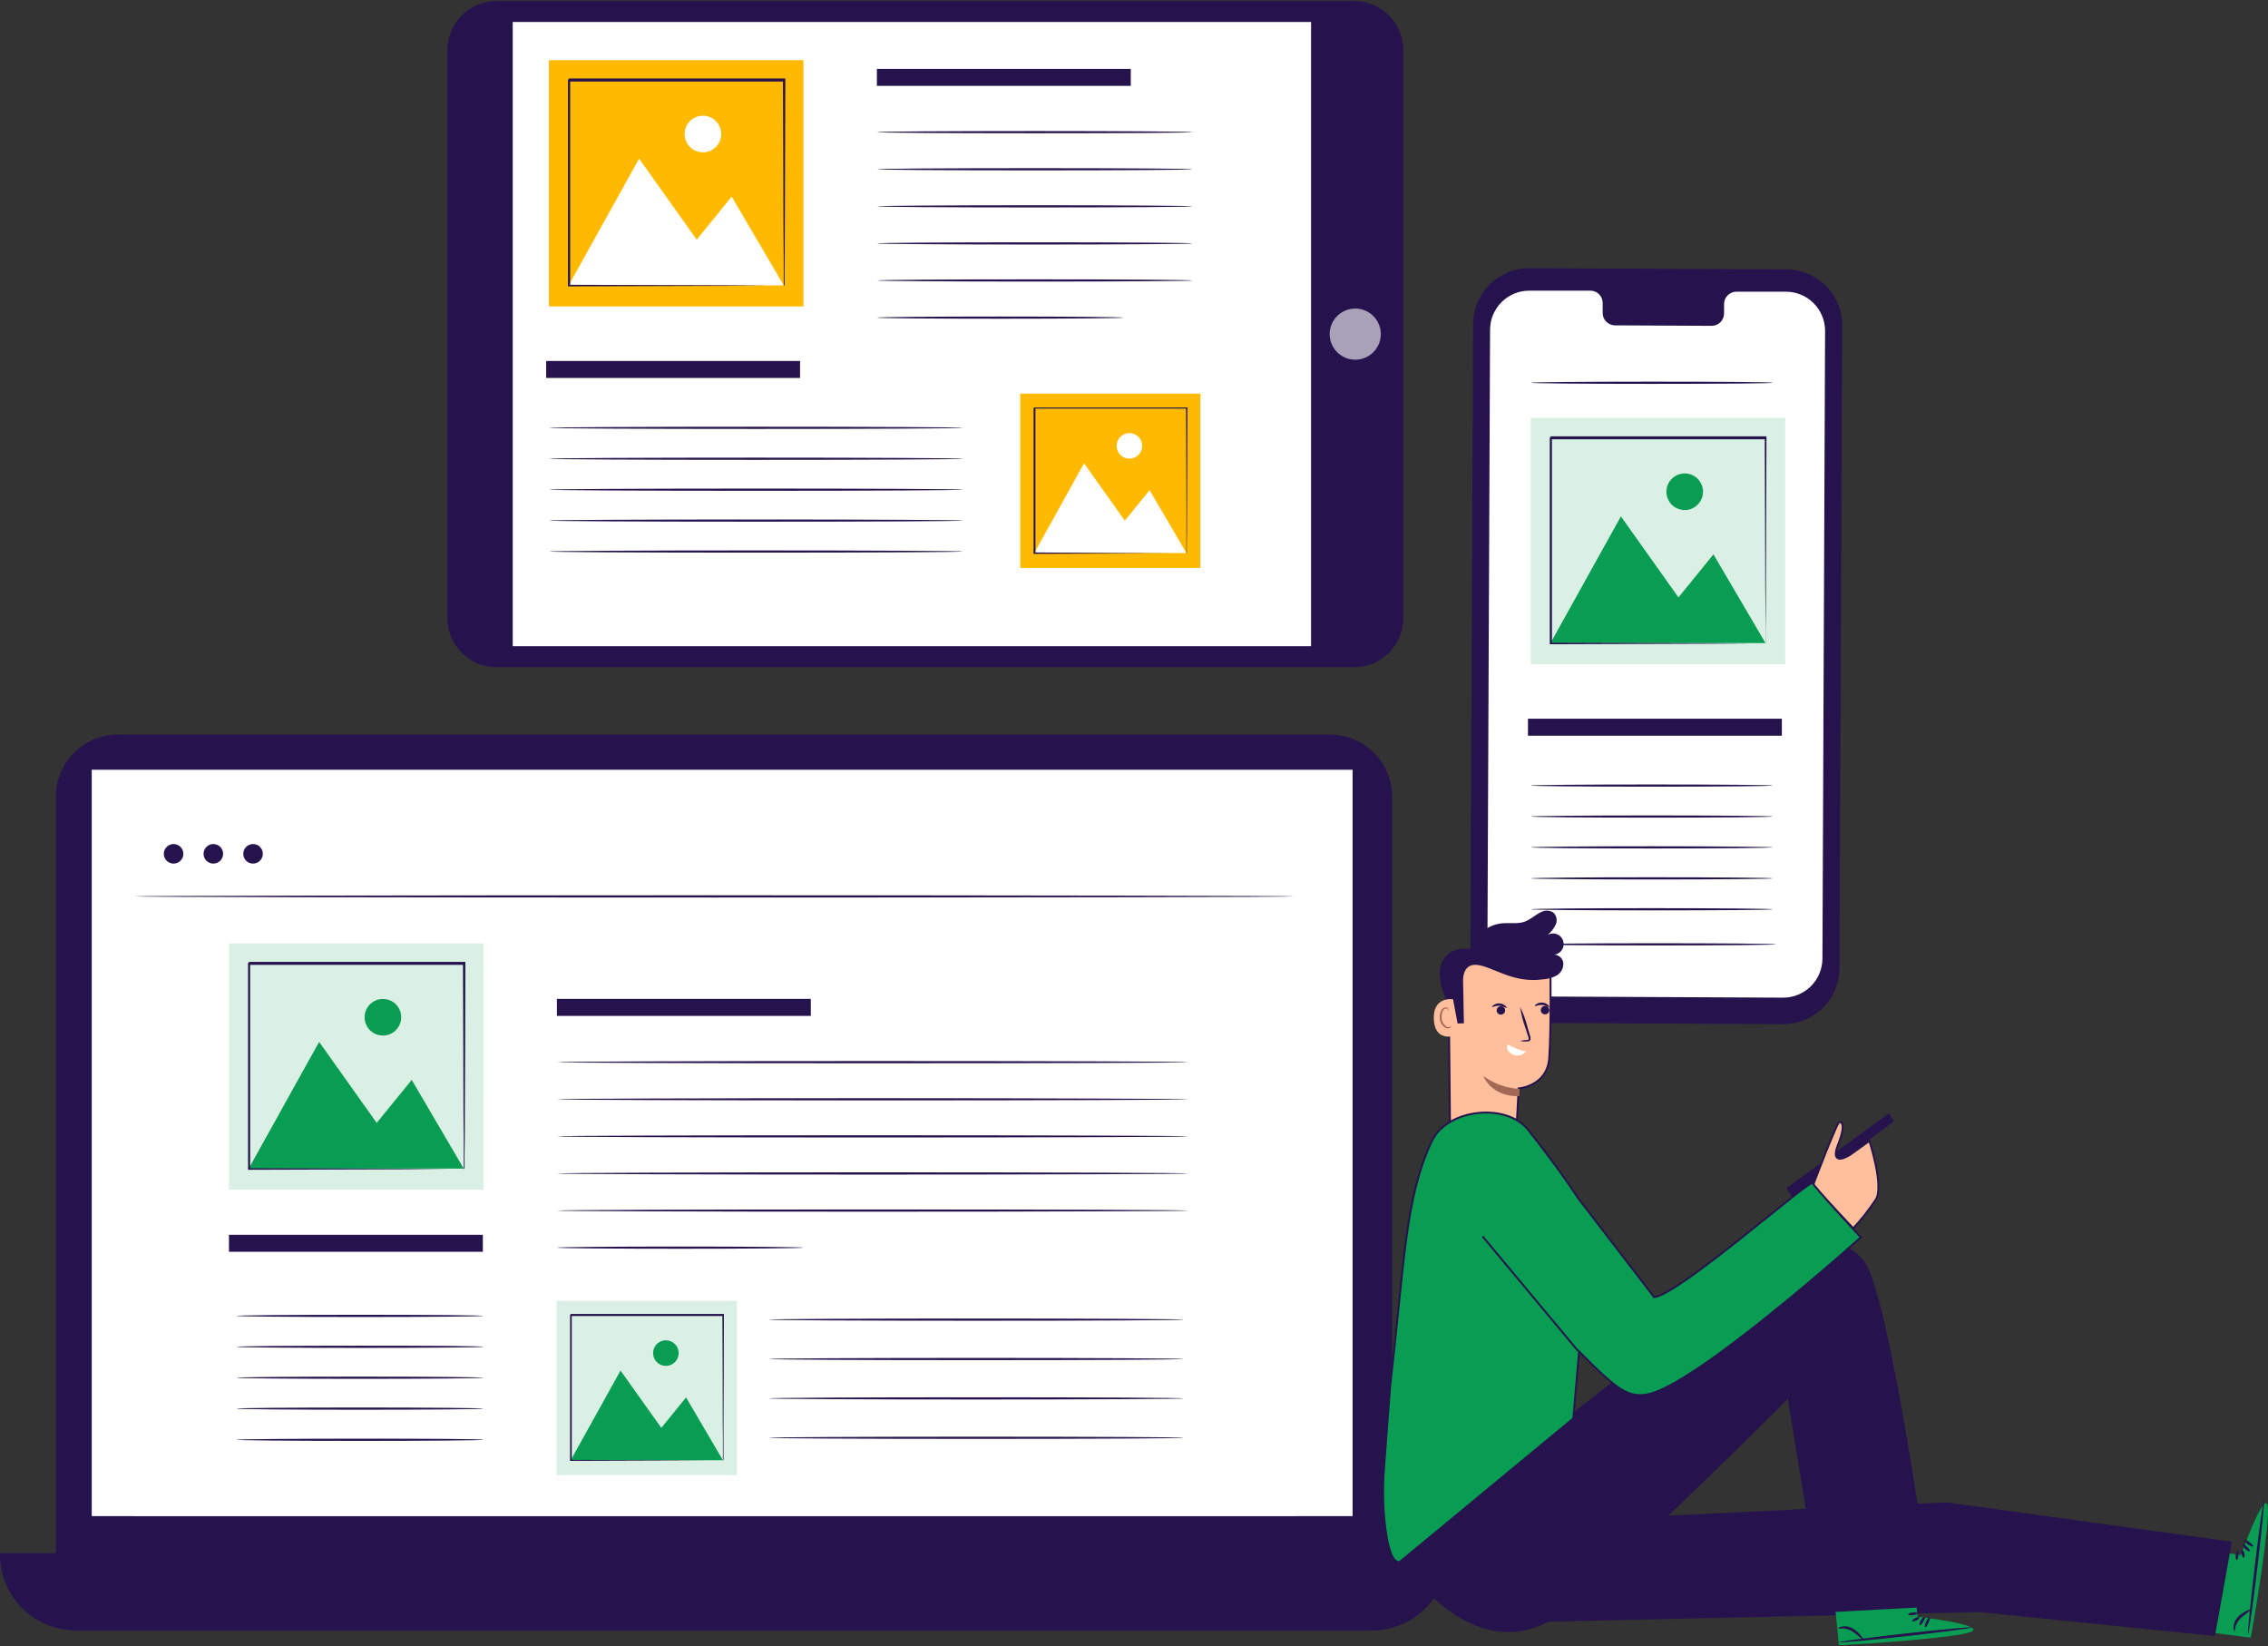 <svg width="237" height="172" viewBox="0 0 237 172" fill="none" xmlns="http://www.w3.org/2000/svg">
<rect x="0" y="0" width="237" height="172" fill="#333333" stroke="none"/>
<g clip-path="url(#clip0_17_5683)">
<path d="M186.337 106.997L159.474 106.872C158.706 106.872 157.945 106.717 157.234 106.419C156.524 106.122 155.881 105.689 155.34 105.143C154.8 104.598 154.372 103.95 154.082 103.237C153.792 102.524 153.644 101.763 153.649 100.993L153.934 33.83C153.939 33.062 154.094 32.303 154.392 31.595C154.69 30.887 155.123 30.247 155.671 29.706C156.216 29.166 156.864 28.741 157.575 28.45C158.285 28.16 159.046 28.015 159.814 28.02L186.678 28.14C188.226 28.145 189.71 28.766 190.803 29.864C191.897 30.962 192.51 32.451 192.505 34L192.22 101.168C192.22 101.938 192.064 102.699 191.767 103.407C191.469 104.118 191.036 104.761 190.488 105.301C189.943 105.842 189.295 106.272 188.582 106.562C187.869 106.852 187.106 107 186.337 106.995V106.997Z" fill="#26134D"/>
<path d="M186.64 30.477H181.431C181.261 30.477 181.093 30.514 180.938 30.582C180.783 30.649 180.643 30.747 180.523 30.867C180.403 30.987 180.312 31.132 180.25 31.29C180.187 31.448 180.157 31.615 180.16 31.785V32.729C180.165 33.071 180.032 33.399 179.795 33.647C179.557 33.892 179.232 34.035 178.891 34.042L168.733 33.992C168.563 33.987 168.395 33.95 168.238 33.88C168.083 33.809 167.943 33.709 167.825 33.587C167.707 33.464 167.617 33.317 167.557 33.157C167.497 32.996 167.47 32.826 167.477 32.656V31.703C167.482 31.533 167.455 31.363 167.395 31.202C167.335 31.042 167.245 30.897 167.127 30.772C167.009 30.647 166.869 30.547 166.714 30.479C166.559 30.412 166.391 30.372 166.221 30.367H159.826C159.288 30.364 158.755 30.467 158.257 30.669C157.76 30.872 157.307 31.172 156.924 31.55C156.541 31.928 156.238 32.378 156.028 32.874C155.821 33.369 155.71 33.9 155.708 34.438L155.428 99.999C155.428 101.085 155.853 102.129 156.619 102.897C157.384 103.667 158.425 104.1 159.511 104.105L186.322 104.23C187.408 104.235 188.451 103.81 189.222 103.047C189.995 102.284 190.433 101.245 190.44 100.162L190.716 34.6C190.721 34.06 190.618 33.527 190.413 33.026C190.21 32.526 189.91 32.073 189.53 31.688C189.149 31.305 188.699 31 188.201 30.792C187.703 30.584 187.17 30.477 186.63 30.474L186.64 30.477Z" fill="white"/>
<path d="M186.199 75.087H159.668V76.864H186.199V75.087Z" fill="#26134D"/>
<path d="M185.257 82.073C185.257 82.135 179.592 82.188 172.612 82.188C165.631 82.188 159.962 82.135 159.962 82.073C159.962 82.01 165.626 81.958 172.612 81.958C179.597 81.958 185.257 82.01 185.257 82.073Z" fill="#26134D"/>
<path d="M185.257 39.989C185.257 40.057 179.592 40.105 172.612 40.105C165.631 40.105 159.962 40.054 159.962 39.989C159.962 39.924 165.626 39.874 172.612 39.874C179.597 39.874 185.257 39.914 185.257 39.989Z" fill="#26134D"/>
<path d="M185.257 85.308C185.257 85.37 179.592 85.423 172.612 85.423C165.631 85.423 159.962 85.37 159.962 85.308C159.962 85.245 165.626 85.193 172.612 85.193C179.597 85.193 185.257 85.243 185.257 85.308Z" fill="#26134D"/>
<path d="M185.257 88.528C185.257 88.59 179.592 88.643 172.612 88.643C165.631 88.643 159.962 88.59 159.962 88.528C159.962 88.465 165.626 88.413 172.612 88.413C179.597 88.413 185.257 88.475 185.257 88.528Z" fill="#26134D"/>
<path d="M185.257 91.768C185.257 91.83 179.592 91.883 172.612 91.883C165.631 91.883 159.962 91.83 159.962 91.768C159.962 91.705 165.626 91.653 172.612 91.653C179.597 91.653 185.257 91.703 185.257 91.768Z" fill="#26134D"/>
<path d="M185.257 94.998C185.257 95.066 179.592 95.113 172.612 95.113C165.631 95.113 159.962 95.063 159.962 94.998C159.962 94.933 165.626 94.883 172.612 94.883C179.597 94.883 185.257 94.935 185.257 94.998Z" fill="#26134D"/>
<path d="M185.614 98.661C185.614 98.723 179.95 98.776 172.969 98.776C165.989 98.776 160.319 98.723 160.319 98.661C160.319 98.598 165.984 98.546 172.969 98.546C179.955 98.546 185.614 98.596 185.614 98.661Z" fill="#26134D"/>
<path d="M186.555 43.662H159.957V69.395H186.555V43.662Z" fill="#DAF0E5"/>
<path d="M162.021 67.193L169.381 53.95L175.396 62.415L179.052 57.916L184.493 67.191H162.018L162.021 67.193Z" fill="#089D52"/>
<path d="M177.961 51.376C177.961 51.754 177.848 52.124 177.638 52.439C177.428 52.755 177.128 53 176.78 53.145C176.43 53.29 176.044 53.328 175.674 53.252C175.301 53.177 174.961 52.997 174.693 52.73C174.426 52.462 174.243 52.121 174.17 51.749C174.095 51.378 174.135 50.993 174.278 50.643C174.423 50.293 174.668 49.995 174.984 49.782C175.299 49.572 175.669 49.459 176.047 49.459C176.555 49.459 177.04 49.662 177.401 50.022C177.758 50.38 177.961 50.868 177.963 51.376H177.961Z" fill="#089D52"/>
<path d="M184.494 67.263V65.7C184.494 64.679 184.494 63.2 184.464 61.326C184.464 57.568 184.434 52.217 184.411 45.789L184.519 45.897H162.048C162.018 45.924 162.284 45.656 162.173 45.772V67.254L162.061 67.141L178.309 67.198L182.895 67.226H184.534H182.94L178.381 67.254L162.061 67.311H161.948V45.719C161.833 45.829 162.101 45.559 162.078 45.589H184.591V45.776C184.564 52.234 184.546 57.608 184.534 61.384C184.534 63.245 184.534 64.714 184.506 65.73V67.153C184.506 67.189 184.501 67.226 184.494 67.261V67.263Z" fill="#26134D"/>
<path d="M46.747 5.247V64.569C46.747 67.409 49.049 69.713 51.891 69.713H141.502C144.342 69.713 146.646 67.411 146.646 64.569V5.247C146.646 2.407 144.344 0.103 141.502 0.103H51.891C49.051 0.103 46.747 2.405 46.747 5.247Z" fill="#26134D"/>
<path d="M53.578 2.297V67.514H137.004V2.297H53.578Z" fill="white"/>
<path d="M141.619 32.236C142.147 32.236 142.665 32.393 143.103 32.686C143.541 32.979 143.884 33.397 144.086 33.885C144.289 34.373 144.342 34.91 144.239 35.428C144.136 35.946 143.881 36.422 143.508 36.797C143.136 37.17 142.658 37.425 142.14 37.528C141.622 37.63 141.084 37.578 140.596 37.375C140.108 37.172 139.69 36.829 139.398 36.392C139.105 35.951 138.947 35.436 138.947 34.908C138.947 34.2 139.227 33.519 139.73 33.019C140.231 32.519 140.911 32.236 141.619 32.236Z" fill="white" fill-opacity="0.6"/>
<path d="M49.624 24.97V44.848C49.624 45.148 49.867 45.391 50.167 45.391H50.185C50.485 45.391 50.728 45.148 50.728 44.848V24.97C50.728 24.67 50.485 24.427 50.185 24.427H50.167C49.867 24.427 49.624 24.67 49.624 24.97Z" fill="#26134D"/>
<path d="M118.164 7.196H91.633V8.972H118.164V7.196Z" fill="#26134D"/>
<path d="M83.604 37.713H57.073V39.489H83.604V37.713Z" fill="#26134D"/>
<path d="M124.623 13.806C124.623 13.874 117.24 13.921 108.148 13.921C99.056 13.921 91.65 13.871 91.65 13.806C91.65 13.741 99.033 13.691 108.148 13.691C117.263 13.691 124.623 13.744 124.623 13.806Z" fill="#26134D"/>
<path d="M124.623 17.684C124.623 17.747 117.24 17.799 108.148 17.799C99.056 17.799 91.65 17.747 91.65 17.684C91.65 17.622 99.033 17.569 108.148 17.569C117.263 17.569 124.623 17.619 124.623 17.684Z" fill="#26134D"/>
<path d="M124.623 21.557C124.623 21.62 117.24 21.672 108.148 21.672C99.056 21.672 91.65 21.62 91.65 21.557C91.65 21.495 99.033 21.442 108.148 21.442C117.263 21.442 124.623 21.495 124.623 21.557Z" fill="#26134D"/>
<path d="M124.623 25.43C124.623 25.498 117.24 25.546 108.148 25.546C99.056 25.546 91.65 25.495 91.65 25.43C91.65 25.365 99.033 25.315 108.148 25.315C117.263 25.315 124.623 25.368 124.623 25.43Z" fill="#26134D"/>
<path d="M124.623 29.301C124.623 29.363 117.24 29.416 108.148 29.416C99.056 29.416 91.65 29.363 91.65 29.301C91.65 29.238 99.033 29.186 108.148 29.186C117.263 29.186 124.623 29.243 124.623 29.301Z" fill="#26134D"/>
<path d="M117.388 33.184C117.388 33.247 111.621 33.299 104.511 33.299C97.4 33.299 91.633 33.247 91.633 33.184C91.633 33.121 97.395 33.069 104.511 33.069C111.626 33.069 117.388 33.121 117.388 33.184Z" fill="#26134D"/>
<path d="M100.644 44.698C100.644 44.761 90.954 44.813 79.002 44.813C67.05 44.813 57.36 44.761 57.36 44.698C57.36 44.636 67.05 44.583 79.002 44.583C90.954 44.583 100.644 44.633 100.644 44.698Z" fill="#26134D"/>
<path d="M100.644 47.928C100.644 47.996 90.954 48.043 79.002 48.043C67.05 48.043 57.36 47.993 57.36 47.928C57.36 47.863 67.05 47.813 79.002 47.813C90.954 47.813 100.644 47.866 100.644 47.928Z" fill="#26134D"/>
<path d="M100.644 51.161C100.644 51.223 90.954 51.276 79.002 51.276C67.05 51.276 57.36 51.223 57.36 51.161C57.36 51.098 67.05 51.046 79.002 51.046C90.954 51.046 100.644 51.093 100.644 51.161Z" fill="#26134D"/>
<path d="M100.644 54.388C100.644 54.456 90.954 54.503 79.002 54.503C67.05 54.503 57.36 54.453 57.36 54.388C57.36 54.323 67.05 54.273 79.002 54.273C90.954 54.273 100.644 54.326 100.644 54.388Z" fill="#26134D"/>
<path d="M100.644 57.621C100.644 57.683 90.954 57.736 79.002 57.736C67.05 57.736 57.36 57.683 57.36 57.621C57.36 57.558 67.05 57.506 79.002 57.506C90.954 57.506 100.644 57.558 100.644 57.621Z" fill="#26134D"/>
<path d="M83.961 6.283H57.363V32.016H83.961V6.283Z" fill="#FFBA00"/>
<path d="M59.424 29.819L66.785 16.576L72.802 25.038L76.458 20.544L81.9 29.819H59.427H59.424Z" fill="white"/>
<path d="M75.367 13.996C75.367 14.374 75.257 14.747 75.047 15.062C74.837 15.377 74.539 15.623 74.189 15.77C73.839 15.915 73.453 15.955 73.083 15.88C72.71 15.808 72.37 15.625 72.102 15.357C71.835 15.09 71.652 14.749 71.577 14.377C71.502 14.004 71.539 13.621 71.684 13.271C71.829 12.921 72.075 12.62 72.39 12.41C72.705 12.2 73.076 12.087 73.453 12.087C73.961 12.087 74.447 12.287 74.804 12.648C75.162 13.008 75.365 13.491 75.367 13.999V13.996Z" fill="white"/>
<path d="M81.897 29.889V28.325C81.897 27.302 81.897 25.828 81.87 23.952C81.87 20.194 81.84 14.842 81.817 8.414L81.925 8.522H59.455C59.425 8.55 59.69 8.287 59.58 8.402V29.864L59.47 29.754L75.718 29.806L80.299 29.836H81.942H80.349L75.788 29.866L59.467 29.919H59.355V8.332C59.239 8.442 59.507 8.172 59.485 8.199H82.065V8.312C82.043 14.764 82.025 20.144 82.013 23.919C82.013 25.781 81.99 27.249 81.985 28.265V29.689C81.983 29.764 81.95 29.836 81.895 29.889H81.897Z" fill="#26134D"/>
<path d="M125.439 41.123H106.617V59.335H125.439V41.123Z" fill="#FFBA00"/>
<path d="M108.078 57.779L113.282 48.409L117.543 54.398L120.13 51.213L123.978 57.776H108.078V57.779Z" fill="white"/>
<path d="M119.356 46.582C119.356 46.847 119.279 47.105 119.131 47.325C118.984 47.545 118.776 47.715 118.531 47.818C118.285 47.918 118.018 47.946 117.758 47.893C117.497 47.841 117.26 47.715 117.075 47.528C116.887 47.34 116.759 47.103 116.709 46.845C116.657 46.585 116.684 46.317 116.784 46.074C116.884 45.829 117.057 45.621 117.277 45.474C117.497 45.326 117.755 45.249 118.02 45.249C118.376 45.249 118.713 45.389 118.966 45.639C119.216 45.889 119.356 46.229 119.356 46.585V46.582Z" fill="white"/>
<path d="M123.978 57.826V53.605C123.978 50.933 123.956 47.158 123.938 42.611L124.013 42.687H108.113C108.09 42.687 108.283 42.516 108.203 42.602V57.791L108.128 57.716L119.582 57.801H123.986H122.86L119.632 57.824L108.085 57.864H108.005V42.661C107.925 42.737 108.118 42.546 108.098 42.569H124.081V42.644C124.081 47.213 124.051 51.016 124.041 53.688C124.041 55.024 124.041 56.047 124.018 56.765V57.776C124.018 57.828 123.988 57.834 123.983 57.828L123.978 57.826Z" fill="#26134D"/>
<path d="M138.99 76.749H12.328C8.745 76.749 5.84 79.653 5.84 83.236V162.601C5.84 166.184 8.745 169.089 12.328 169.089H138.99C142.573 169.089 145.478 166.184 145.478 162.601V83.236C145.478 79.653 142.573 76.749 138.99 76.749Z" fill="#26134D"/>
<path d="M0 162.264H151.29V162.419C151.29 164.52 150.454 166.537 148.968 168.023C147.482 169.509 145.465 170.345 143.363 170.345H7.926C5.825 170.345 3.808 169.509 2.322 168.023C0.836 166.537 0 164.52 0 162.419L0 162.264Z" fill="#26134D"/>
<path d="M141.339 80.419H9.587V158.398H141.342V80.419H141.339Z" fill="white"/>
<path d="M61.892 162.264L63.771 165.251H90.186L91.933 162.264H61.894H61.892Z" fill="#26134D"/>
<path d="M135.284 85.615H13.983V158.373H135.284V85.615Z" fill="white"/>
<path d="M19.16 89.198C19.16 89.401 19.102 89.599 18.99 89.766C18.877 89.934 18.72 90.067 18.532 90.144C18.347 90.222 18.142 90.244 17.941 90.204C17.744 90.164 17.561 90.069 17.419 89.926C17.276 89.784 17.178 89.604 17.138 89.403C17.098 89.206 17.118 89.001 17.196 88.813C17.273 88.628 17.404 88.468 17.571 88.355C17.739 88.243 17.936 88.183 18.139 88.183C18.409 88.183 18.667 88.29 18.86 88.48C19.05 88.67 19.16 88.928 19.16 89.198Z" fill="#26134D"/>
<path d="M23.314 89.198C23.314 89.401 23.256 89.599 23.143 89.766C23.031 89.934 22.873 90.067 22.686 90.144C22.498 90.222 22.293 90.242 22.095 90.204C21.897 90.164 21.715 90.069 21.572 89.924C21.43 89.781 21.332 89.599 21.292 89.401C21.252 89.203 21.274 88.998 21.352 88.811C21.43 88.625 21.562 88.465 21.73 88.353C21.897 88.24 22.095 88.183 22.298 88.183C22.568 88.183 22.826 88.29 23.016 88.48C23.206 88.67 23.314 88.928 23.314 89.198Z" fill="#26134D"/>
<path d="M27.464 89.198C27.464 89.401 27.407 89.599 27.294 89.766C27.181 89.934 27.024 90.067 26.836 90.144C26.651 90.222 26.443 90.244 26.246 90.204C26.048 90.164 25.865 90.069 25.723 89.926C25.58 89.784 25.483 89.604 25.442 89.403C25.402 89.206 25.422 89.001 25.5 88.813C25.578 88.628 25.708 88.468 25.875 88.355C26.043 88.243 26.241 88.183 26.443 88.183C26.576 88.183 26.709 88.208 26.834 88.258C26.959 88.308 27.069 88.383 27.164 88.478C27.259 88.573 27.334 88.686 27.387 88.808C27.439 88.931 27.464 89.063 27.464 89.198Z" fill="#26134D"/>
<path d="M135.284 93.652C135.284 93.719 108.12 93.767 74.636 93.767C41.152 93.767 13.983 93.717 13.983 93.652C13.983 93.587 41.145 93.537 74.636 93.537C108.128 93.537 135.284 93.589 135.284 93.652Z" fill="#26134D"/>
<path d="M145.478 162.326H5.84V162.772H145.48V162.326H145.478Z" fill="#26134D"/>
<path d="M50.457 129.005H23.926V130.781H50.457V129.005Z" fill="#26134D"/>
<path d="M84.727 104.36H58.196V106.137H84.727V104.36Z" fill="#26134D"/>
<path d="M124.188 110.973C124.188 111.036 109.414 111.088 91.192 111.088C72.97 111.088 58.196 111.036 58.196 110.973C58.196 110.911 72.965 110.853 91.192 110.853C109.419 110.853 124.188 110.906 124.188 110.973Z" fill="#26134D"/>
<path d="M124.188 114.849C124.188 114.911 109.414 114.964 91.192 114.964C72.97 114.964 58.196 114.911 58.196 114.849C58.196 114.786 72.965 114.734 91.192 114.734C109.419 114.734 124.188 114.801 124.188 114.849Z" fill="#26134D"/>
<path d="M124.188 118.722C124.188 118.789 109.414 118.837 91.192 118.837C72.97 118.837 58.196 118.787 58.196 118.722C58.196 118.657 72.965 118.607 91.192 118.607C109.419 118.607 124.188 118.659 124.188 118.722Z" fill="#26134D"/>
<path d="M124.188 122.6C124.188 122.662 109.414 122.715 91.192 122.715C72.97 122.715 58.196 122.662 58.196 122.6C58.196 122.537 72.965 122.48 91.192 122.48C109.419 122.48 124.188 122.532 124.188 122.6Z" fill="#26134D"/>
<path d="M124.188 126.475C124.188 126.538 109.414 126.59 91.192 126.59C72.97 126.59 58.196 126.538 58.196 126.475C58.196 126.413 72.965 126.36 91.192 126.36C109.419 126.36 124.188 126.41 124.188 126.475Z" fill="#26134D"/>
<path d="M83.956 130.348C83.956 130.411 78.189 130.463 71.079 130.463C63.968 130.463 58.196 130.411 58.196 130.348C58.196 130.286 63.985 130.233 71.079 130.233C78.172 130.233 83.956 130.286 83.956 130.348Z" fill="#26134D"/>
<path d="M123.703 137.869C123.703 137.937 113.99 137.984 102.018 137.984C90.046 137.984 80.334 137.934 80.334 137.869C80.334 137.804 90.041 137.754 102.018 137.754C113.995 137.754 123.703 137.807 123.703 137.869Z" fill="#26134D"/>
<path d="M123.703 141.985C123.703 142.048 113.99 142.1 102.018 142.1C90.046 142.1 80.334 142.048 80.334 141.985C80.334 141.923 90.041 141.87 102.018 141.87C113.995 141.87 123.703 141.923 123.703 141.985Z" fill="#26134D"/>
<path d="M123.703 146.098C123.703 146.161 113.99 146.213 102.018 146.213C90.046 146.213 80.334 146.161 80.334 146.098C80.334 146.036 90.041 145.983 102.018 145.983C113.995 145.983 123.703 146.033 123.703 146.098Z" fill="#26134D"/>
<path d="M123.703 150.214C123.703 150.277 113.99 150.329 102.018 150.329C90.046 150.329 80.334 150.277 80.334 150.214C80.334 150.152 90.041 150.099 102.018 150.099C113.995 150.099 123.703 150.149 123.703 150.214Z" fill="#26134D"/>
<path d="M50.523 137.479C50.523 137.542 44.733 137.594 37.61 137.594C30.487 137.594 24.697 137.542 24.697 137.479C24.697 137.416 30.487 137.364 37.61 137.364C44.733 137.364 50.523 137.414 50.523 137.479Z" fill="#26134D"/>
<path d="M50.523 140.707C50.523 140.774 44.733 140.822 37.61 140.822C30.487 140.822 24.697 140.772 24.697 140.707C24.697 140.641 30.487 140.591 37.61 140.591C44.733 140.591 50.523 140.626 50.523 140.707Z" fill="#26134D"/>
<path d="M50.523 143.939C50.523 144.002 44.733 144.054 37.61 144.054C30.487 144.054 24.697 144.002 24.697 143.939C24.697 143.877 30.487 143.824 37.61 143.824C44.733 143.824 50.523 143.877 50.523 143.939Z" fill="#26134D"/>
<path d="M50.523 147.167C50.523 147.234 44.733 147.282 37.61 147.282C30.487 147.282 24.697 147.232 24.697 147.167C24.697 147.102 30.487 147.052 37.61 147.052C44.733 147.052 50.523 147.104 50.523 147.167Z" fill="#26134D"/>
<path d="M50.523 150.422C50.523 150.484 44.733 150.537 37.61 150.537C30.487 150.537 24.697 150.484 24.697 150.422C24.697 150.359 30.487 150.307 37.61 150.307C44.733 150.307 50.523 150.337 50.523 150.422Z" fill="#26134D"/>
<path d="M50.522 98.563H23.926V124.296H50.522V98.563Z" fill="#DAF0E5"/>
<path d="M25.988 122.094L33.349 108.851L39.363 117.316L43.024 112.822L48.461 122.092H25.985L25.988 122.094Z" fill="#089D52"/>
<path d="M41.928 106.277C41.928 106.655 41.816 107.025 41.605 107.34C41.395 107.655 41.095 107.901 40.747 108.046C40.397 108.191 40.012 108.228 39.641 108.156C39.271 108.081 38.928 107.901 38.66 107.633C38.393 107.365 38.21 107.025 38.135 106.652C38.062 106.282 38.1 105.897 38.245 105.546C38.39 105.196 38.636 104.898 38.951 104.688C39.266 104.478 39.636 104.365 40.014 104.365C40.522 104.365 41.01 104.568 41.368 104.926C41.725 105.284 41.928 105.771 41.928 106.279V106.277Z" fill="#089D52"/>
<path d="M48.461 122.164C48.461 122.129 48.461 122.097 48.461 122.062V120.601C48.461 119.58 48.461 118.106 48.431 116.232C48.431 112.474 48.401 107.123 48.378 100.692L48.486 100.805H26.015C25.985 100.833 26.251 100.565 26.141 100.68V122.157L26.03 122.049L42.278 122.102L46.864 122.132H48.503H46.91L42.348 122.162L26.028 122.214H25.92V100.627L26.05 100.497H48.631V100.605C48.631 107.063 48.586 112.437 48.573 116.212C48.573 118.079 48.573 119.542 48.546 120.558V121.984C48.546 122.054 48.466 122.167 48.461 122.162V122.164Z" fill="#26134D"/>
<path d="M76.999 135.905H58.176V154.117H76.999V135.905Z" fill="#DAF0E5"/>
<path d="M59.637 152.559L64.844 143.189L69.105 149.178L71.692 145.996L75.542 152.559H59.637Z" fill="#089D52"/>
<path d="M70.919 141.365C70.919 141.63 70.841 141.888 70.694 142.108C70.546 142.328 70.338 142.498 70.093 142.601C69.848 142.701 69.58 142.728 69.323 142.676C69.062 142.623 68.825 142.498 68.639 142.31C68.452 142.123 68.324 141.885 68.274 141.627C68.222 141.367 68.249 141.099 68.349 140.854C68.449 140.609 68.622 140.401 68.842 140.254C69.062 140.106 69.32 140.029 69.585 140.029C69.941 140.029 70.278 140.169 70.528 140.419C70.779 140.669 70.919 141.009 70.919 141.362V141.365Z" fill="#089D52"/>
<path d="M75.545 152.613C75.545 152.588 75.545 152.563 75.545 152.538V151.505C75.545 150.785 75.545 149.724 75.522 148.41C75.522 145.738 75.522 141.963 75.487 137.416L75.562 137.492H59.657C59.657 137.492 59.827 137.321 59.747 137.406V152.603L59.667 152.523L71.169 152.563L74.412 152.586H75.27H71.199L59.647 152.626H59.572V137.366C59.492 137.441 59.68 137.251 59.662 137.274H75.645V137.349C75.645 141.918 75.615 145.721 75.605 148.398V152.481C75.595 152.528 75.575 152.573 75.547 152.613H75.545Z" fill="#26134D"/>
<path d="M234.175 162.444L229.724 161.913L228.676 170.257L235.191 171.098L235.289 170.585C235.709 168.296 237.245 158.929 236.967 157.33C236.662 155.548 234.175 162.441 234.175 162.441V162.444Z" fill="#089D52"/>
<path d="M236.579 156.737C236.66 156.737 236.354 159.882 235.894 163.732C235.436 167.585 235.003 170.7 234.923 170.693C234.843 170.683 235.156 167.575 235.609 163.697C236.064 159.819 236.499 156.729 236.579 156.737Z" fill="#26134D"/>
<path d="M235.101 162.053C235.058 162.116 234.826 162.026 234.613 161.821C234.398 161.616 234.31 161.375 234.373 161.335C234.435 161.295 234.62 161.425 234.818 161.616C235.013 161.806 235.151 161.998 235.101 162.051V162.053Z" fill="#26134D"/>
<path d="M235.459 161.553C235.424 161.623 235.161 161.553 234.901 161.358C234.643 161.163 234.501 160.913 234.558 160.868C234.616 160.822 234.836 160.943 235.076 161.125C235.316 161.308 235.499 161.481 235.459 161.553Z" fill="#26134D"/>
<path d="M235.196 168.171C235.196 168.206 235.084 168.318 234.861 168.479C234.578 168.671 234.316 168.891 234.073 169.134C233.845 169.377 233.68 169.669 233.593 169.99C233.53 170.24 233.548 170.403 233.505 170.413C233.46 170.423 233.38 170.257 233.392 169.967C233.425 169.587 233.58 169.229 233.838 168.946C234.093 168.681 234.396 168.466 234.728 168.311C235.009 168.186 235.174 168.138 235.196 168.173V168.171Z" fill="#26134D"/>
<path d="M234.268 161.928C234.341 161.898 234.483 162.061 234.536 162.306C234.591 162.551 234.536 162.752 234.456 162.752C234.376 162.752 234.306 162.574 234.256 162.356C234.208 162.139 234.193 161.961 234.268 161.928Z" fill="#26134D"/>
<path d="M233.825 161.998C233.9 161.998 233.94 162.231 233.913 162.514C233.888 162.799 233.793 163.012 233.718 162.994C233.643 162.977 233.598 162.749 233.628 162.481C233.66 162.214 233.745 161.996 233.825 161.996V161.998Z" fill="#26134D"/>
<path d="M231.46 170.923L206.776 168.421L155.593 169.564L169.201 158.593L203.361 156.954L233.227 161.07L231.46 170.925V170.923Z" fill="#26134D"/>
<path d="M189.738 164.07C189.738 164.138 184.934 164.185 179.007 164.185C173.08 164.185 168.281 164.135 168.281 164.07C168.281 164.005 173.082 163.955 179.007 163.955C184.931 163.955 189.738 164.007 189.738 164.07Z" fill="#26134D"/>
<path d="M187.353 157.72L189.107 168.759H192.475L189.915 157.6L187.356 157.72H187.353Z" fill="#26134D"/>
<path d="M200.381 168.906L199.883 164.453L191.517 165.344L192.162 171.864H192.683C195.007 171.749 204.479 171.116 205.971 170.483C207.654 169.757 200.381 168.906 200.381 168.906Z" fill="#089D52"/>
<path d="M206.143 170.015C206.143 170.095 203.026 170.51 199.175 170.94C195.322 171.373 192.19 171.656 192.18 171.576C192.17 171.496 195.297 171.086 199.145 170.655C202.993 170.222 206.136 169.952 206.146 170.015H206.143Z" fill="#26134D"/>
<path d="M200.621 169.8C200.546 169.77 200.581 169.524 200.734 169.269C200.884 169.014 201.094 168.874 201.152 168.921C201.209 168.972 201.121 169.184 200.981 169.417C200.844 169.647 200.701 169.83 200.621 169.8Z" fill="#26134D"/>
<path d="M201.197 170.015C201.121 170.015 201.129 169.725 201.264 169.427C201.397 169.129 201.594 168.941 201.659 168.981C201.727 169.021 201.659 169.262 201.527 169.537C201.394 169.812 201.272 170.052 201.197 170.012V170.015Z" fill="#26134D"/>
<path d="M194.692 171.278C194.664 171.306 194.522 171.203 194.319 171.023C194.066 170.793 193.793 170.585 193.503 170.405C193.215 170.237 192.89 170.145 192.56 170.132C192.305 170.132 192.147 170.182 192.115 170.132C192.085 170.082 192.235 169.977 192.527 169.922C192.91 169.867 193.301 169.947 193.631 170.145C193.946 170.335 194.226 170.583 194.451 170.875C194.639 171.103 194.722 171.248 194.692 171.276V171.278Z" fill="#26134D"/>
<path d="M200.561 168.959C200.611 169.022 200.481 169.194 200.253 169.307C200.026 169.419 199.808 169.409 199.808 169.334C199.808 169.259 199.946 169.147 200.146 169.049C200.346 168.952 200.516 168.894 200.561 168.959Z" fill="#26134D"/>
<path d="M200.381 168.541C200.381 168.621 200.18 168.711 199.9 168.746C199.62 168.781 199.387 168.746 199.385 168.666C199.38 168.586 199.598 168.496 199.865 168.461C200.133 168.426 200.363 168.466 200.381 168.541Z" fill="#26134D"/>
<path d="M156.83 99.824C158.621 99.711 160.41 100.071 162.014 100.87C162.014 100.875 162.014 100.881 162.014 100.886C162.014 100.937 162.016 101.011 162.017 101.107C162.019 101.299 162.022 101.578 162.024 101.921C162.03 102.606 162.034 103.551 162.032 104.588C162.028 106.662 161.997 109.1 161.889 110.57C161.782 112.003 161.006 112.784 160.255 113.21C159.878 113.423 159.507 113.548 159.23 113.619C159.092 113.654 158.977 113.676 158.897 113.689C158.858 113.696 158.827 113.699 158.807 113.702C158.796 113.703 158.788 113.704 158.783 113.705C158.781 113.705 158.779 113.706 158.777 113.706H158.776L158.689 113.714L158.686 113.801V113.81C158.685 113.816 158.684 113.826 158.684 113.838C158.683 113.861 158.682 113.896 158.68 113.94C158.676 114.029 158.669 114.158 158.662 114.315C158.648 114.629 158.628 115.056 158.604 115.508C158.561 116.356 158.505 117.289 158.459 117.74L151.523 117.867L151.369 101.83L151.771 101.547C153.273 100.534 155.02 99.938 156.83 99.824Z" fill="#FFBF9D" stroke="#26134D" stroke-width="0.2"/>
<path d="M161.128 105.844C161.05 105.761 161.008 105.651 161.008 105.539C161.008 105.426 161.05 105.316 161.128 105.233C161.188 105.168 161.268 105.123 161.356 105.103C161.443 105.083 161.533 105.091 161.616 105.123C161.698 105.156 161.771 105.213 161.821 105.286C161.871 105.359 161.899 105.446 161.899 105.536C161.899 105.626 161.871 105.714 161.821 105.786C161.771 105.859 161.698 105.917 161.616 105.949C161.533 105.982 161.441 105.989 161.356 105.969C161.268 105.949 161.188 105.904 161.128 105.839V105.844Z" fill="#26134D"/>
<path d="M161.881 105.211C161.831 105.261 161.555 105.021 161.15 104.993C160.745 104.966 160.435 105.158 160.395 105.103C160.354 105.051 160.425 104.988 160.56 104.898C160.742 104.783 160.955 104.731 161.17 104.746C161.383 104.758 161.588 104.841 161.748 104.981C161.881 105.093 161.913 105.186 161.881 105.208V105.211Z" fill="#26134D"/>
<path d="M157.179 105.279C157.244 105.354 157.279 105.449 157.284 105.546C157.289 105.644 157.259 105.742 157.202 105.822C157.144 105.902 157.061 105.962 156.969 105.989C156.874 106.017 156.774 106.014 156.681 105.979C156.619 105.954 156.561 105.917 156.513 105.867C156.468 105.817 156.433 105.757 156.413 105.691C156.393 105.626 156.388 105.559 156.401 105.491C156.411 105.424 156.438 105.361 156.476 105.306C156.516 105.251 156.566 105.204 156.626 105.174C156.686 105.141 156.751 105.124 156.819 105.119C156.886 105.116 156.954 105.129 157.016 105.156C157.079 105.184 157.134 105.224 157.176 105.276L157.179 105.279Z" fill="#26134D"/>
<path d="M157.427 105.296C157.377 105.346 157.102 105.103 156.692 105.078C156.281 105.051 155.979 105.244 155.933 105.191C155.888 105.138 155.963 105.076 156.104 104.986C156.286 104.871 156.499 104.818 156.712 104.833C156.927 104.848 157.129 104.933 157.292 105.073C157.425 105.181 157.467 105.279 157.425 105.296H157.427Z" fill="#26134D"/>
<path d="M158.871 108.756C159.086 108.686 159.309 108.654 159.534 108.659C159.641 108.659 159.729 108.631 159.739 108.579C159.749 108.471 159.729 108.364 159.681 108.266L159.409 107.42C159.148 106.7 158.958 105.954 158.848 105.194C159.183 105.882 159.446 106.602 159.631 107.345C159.721 107.638 159.801 107.921 159.884 108.196C159.944 108.336 159.957 108.494 159.914 108.641C159.896 108.681 159.869 108.716 159.834 108.744C159.799 108.771 159.761 108.791 159.719 108.801C159.659 108.809 159.596 108.809 159.536 108.801C159.314 108.824 159.086 108.809 158.868 108.756H158.871Z" fill="#26134D"/>
<path d="M157.522 109.124C157.112 108.844 158.648 109.815 159.482 109.822C159.329 110.027 159.114 110.175 158.866 110.243C158.618 110.31 158.358 110.293 158.123 110.192C157.26 109.815 157.522 109.124 157.522 109.124Z" fill="white"/>
<path d="M158.803 113.76C157.437 113.7 156.118 113.235 155.018 112.424C155.018 112.424 155.796 114.606 158.763 114.521L158.803 113.76Z" fill="#A36957"/>
<path d="M162.326 99.742C162.496 99.737 162.661 99.692 162.811 99.612C162.962 99.531 163.089 99.419 163.189 99.281C163.289 99.144 163.354 98.986 163.382 98.818C163.409 98.651 163.399 98.481 163.352 98.318C163.304 98.155 163.219 98.005 163.104 97.883C162.989 97.758 162.847 97.662 162.689 97.6C162.531 97.54 162.361 97.515 162.191 97.53C162.023 97.545 161.858 97.597 161.713 97.685C162.066 97.395 162.356 97.032 162.559 96.622C162.656 96.416 162.689 96.184 162.651 95.959C162.614 95.734 162.509 95.526 162.349 95.361C162.163 95.233 161.946 95.158 161.721 95.143C161.495 95.128 161.27 95.176 161.07 95.281C160.442 95.553 159.947 96.081 159.289 96.304C158.631 96.527 157.925 96.416 157.235 96.447C156.466 96.462 155.721 96.719 155.105 97.182C154.803 97.415 154.56 97.718 154.395 98.063C154.23 98.408 154.15 98.786 154.157 99.169C153.191 99.054 152.123 99.039 151.36 99.642C151.055 99.914 150.812 100.252 150.649 100.627C150.489 101.005 150.412 101.413 150.429 101.823C150.504 102.641 150.699 103.445 151.007 104.205C151.062 104.428 151.162 104.638 151.3 104.821L151.66 106.94L152.974 106.912L152.889 102.504C152.889 102.504 152.756 100.642 154.357 100.808C155.961 100.973 158.128 102.777 161.243 102.316C161.751 102.289 162.249 102.149 162.694 101.903C162.909 101.768 163.087 101.576 163.204 101.348C163.322 101.12 163.377 100.868 163.362 100.612C163.334 100.36 163.212 100.127 163.014 99.964C162.816 99.802 162.569 99.722 162.314 99.742H162.326Z" fill="#26134D"/>
<path d="M151.835 104.398C151.768 104.375 149.641 104.1 149.841 106.625C150.042 109.149 152.514 108.103 152.514 108.031C152.514 107.958 151.835 104.398 151.835 104.398Z" fill="#FFBF9D"/>
<path d="M151.675 107.198C151.675 107.198 151.63 107.228 151.56 107.268C151.46 107.32 151.345 107.333 151.235 107.303C151.065 107.213 150.922 107.077 150.819 106.915C150.717 106.752 150.662 106.565 150.654 106.372C150.629 106.157 150.654 105.939 150.724 105.736C150.742 105.656 150.777 105.581 150.829 105.516C150.882 105.454 150.949 105.404 151.027 105.371C151.077 105.354 151.13 105.354 151.18 105.371C151.23 105.391 151.27 105.426 151.295 105.471C151.335 105.539 151.322 105.586 151.335 105.591C151.347 105.596 151.387 105.546 151.357 105.444C151.34 105.381 151.3 105.326 151.245 105.291C151.21 105.269 151.17 105.251 151.127 105.244C151.085 105.236 151.042 105.236 150.999 105.246C150.892 105.274 150.794 105.331 150.717 105.409C150.639 105.486 150.582 105.584 150.554 105.691C150.464 105.917 150.432 106.162 150.462 106.404C150.467 106.63 150.537 106.847 150.667 107.03C150.794 107.215 150.974 107.355 151.185 107.438C151.255 107.453 151.325 107.45 151.395 107.435C151.462 107.418 151.527 107.385 151.582 107.34C151.675 107.25 151.685 107.198 151.675 107.193V107.198Z" fill="#A36957"/>
<path d="M145.646 161.998C146.982 163.99 155.08 176.18 164.753 167.315C177.075 156.031 186.818 146.146 186.818 146.146L190.478 168.479L201.95 167.856C201.95 167.856 197.497 134.604 194.657 131.582C191.499 128.207 188.597 128.492 163.802 148.057L145.648 161.998H145.646Z" fill="#26134D"/>
<path d="M186.675 124.131L197.389 116.312L197.914 117.153L187.271 125.067L186.673 124.131H186.675Z" fill="#26134D"/>
<path d="M192.204 117.223C192.238 117.217 192.297 117.218 192.354 117.248C192.411 117.278 192.478 117.341 192.519 117.481C192.559 117.623 192.572 117.844 192.513 118.182C192.454 118.518 192.323 118.965 192.087 119.555C191.966 119.856 191.893 120.1 191.857 120.297C191.823 120.493 191.824 120.649 191.863 120.771C191.904 120.896 191.984 120.98 192.09 121.023C192.191 121.063 192.307 121.063 192.418 121.045C192.64 121.009 192.886 120.896 193.071 120.796C193.165 120.745 193.246 120.696 193.303 120.66C193.331 120.642 193.354 120.628 193.37 120.617C193.378 120.612 193.384 120.608 193.389 120.606C193.391 120.604 193.392 120.602 193.394 120.602L193.395 120.601L193.396 120.6L195.347 119.2C195.354 119.224 195.364 119.251 195.373 119.281C195.416 119.417 195.475 119.613 195.544 119.852C195.682 120.33 195.856 120.982 196.001 121.679C196.146 122.377 196.262 123.117 196.284 123.773C196.307 124.432 196.233 124.984 196.02 125.324C195.314 126.388 194.523 127.39 193.657 128.327L189.441 123.865C189.451 123.839 189.465 123.806 189.48 123.765C189.52 123.661 189.579 123.512 189.648 123.33C189.788 122.967 189.978 122.474 190.179 121.957C190.581 120.922 191.025 119.79 191.198 119.393C191.286 119.192 191.384 118.954 191.484 118.712C191.585 118.469 191.689 118.22 191.788 117.995C191.887 117.77 191.981 117.571 192.062 117.427C192.102 117.355 192.137 117.299 192.167 117.262C192.182 117.243 192.194 117.232 192.202 117.226C192.209 117.22 192.21 117.221 192.204 117.223Z" fill="#FFBF9D" stroke="#26134D" stroke-width="0.2"/>
<path d="M154.411 116.283C156.46 116.056 158.567 116.626 159.683 118.034C161.451 120.273 162.748 122.045 163.602 123.258C164.028 123.865 164.345 124.331 164.555 124.646C164.659 124.803 164.737 124.922 164.789 125.002C164.815 125.042 164.834 125.072 164.847 125.092C164.853 125.102 164.858 125.111 164.861 125.116C164.863 125.118 164.864 125.119 164.865 125.121V125.122L164.871 125.13L172.815 135.473L172.851 135.52L172.909 135.511C173.269 135.457 173.793 135.214 174.425 134.847C175.061 134.478 175.819 133.974 176.651 133.384C178.316 132.204 180.282 130.676 182.168 129.176C184.056 127.675 185.861 126.207 187.212 125.14C187.887 124.607 188.446 124.177 188.842 123.895C189.04 123.754 189.195 123.652 189.302 123.593C189.337 123.574 189.364 123.562 189.385 123.554C189.404 123.586 189.428 123.623 189.456 123.663C189.505 123.73 189.57 123.815 189.647 123.912C189.804 124.106 190.014 124.355 190.261 124.64C190.754 125.209 191.391 125.922 192.021 126.619C192.652 127.316 193.277 127.998 193.743 128.505C193.976 128.759 194.17 128.969 194.306 129.116C194.365 129.18 194.414 129.233 194.449 129.271C194.418 129.299 194.377 129.336 194.327 129.38C194.198 129.496 194.008 129.665 193.764 129.88C193.276 130.312 192.572 130.93 191.713 131.673C189.994 133.161 187.651 135.151 185.151 137.166C182.652 139.182 179.997 141.22 177.656 142.802C176.486 143.593 175.395 144.27 174.442 144.772C173.488 145.275 172.679 145.6 172.071 145.695H172.07C171.582 145.771 171.148 145.777 170.713 145.687C170.277 145.597 169.834 145.409 169.33 145.09C168.318 144.449 167.074 143.287 165.162 141.349L165.01 141.195L164.991 141.412L164.411 148.192L146.29 163.169C146.189 163.199 146.097 163.199 146.013 163.171C145.923 163.142 145.834 163.083 145.747 162.991C145.571 162.804 145.413 162.497 145.275 162.1C145.07 161.507 144.915 160.738 144.801 159.934L144.699 159.122C144.502 157.272 144.475 155.407 144.614 153.549L145.27 144.799C146.021 138.32 146.404 133.428 146.952 129.399C147.5 125.374 148.21 122.226 149.611 119.247V119.247C150.415 117.528 152.363 116.51 154.411 116.283Z" fill="#089D52" stroke="#26134D" stroke-width="0.2"/>
<line x1="164.923" y1="141.167" x2="154.923" y2="129.167" stroke="#26134D" stroke-width="0.2"/>
</g>
<defs>
<clipPath id="clip0_17_5683">
<rect width="237" height="171.761" fill="white" transform="translate(0 0.103)"/>
</clipPath>
</defs>
</svg>
